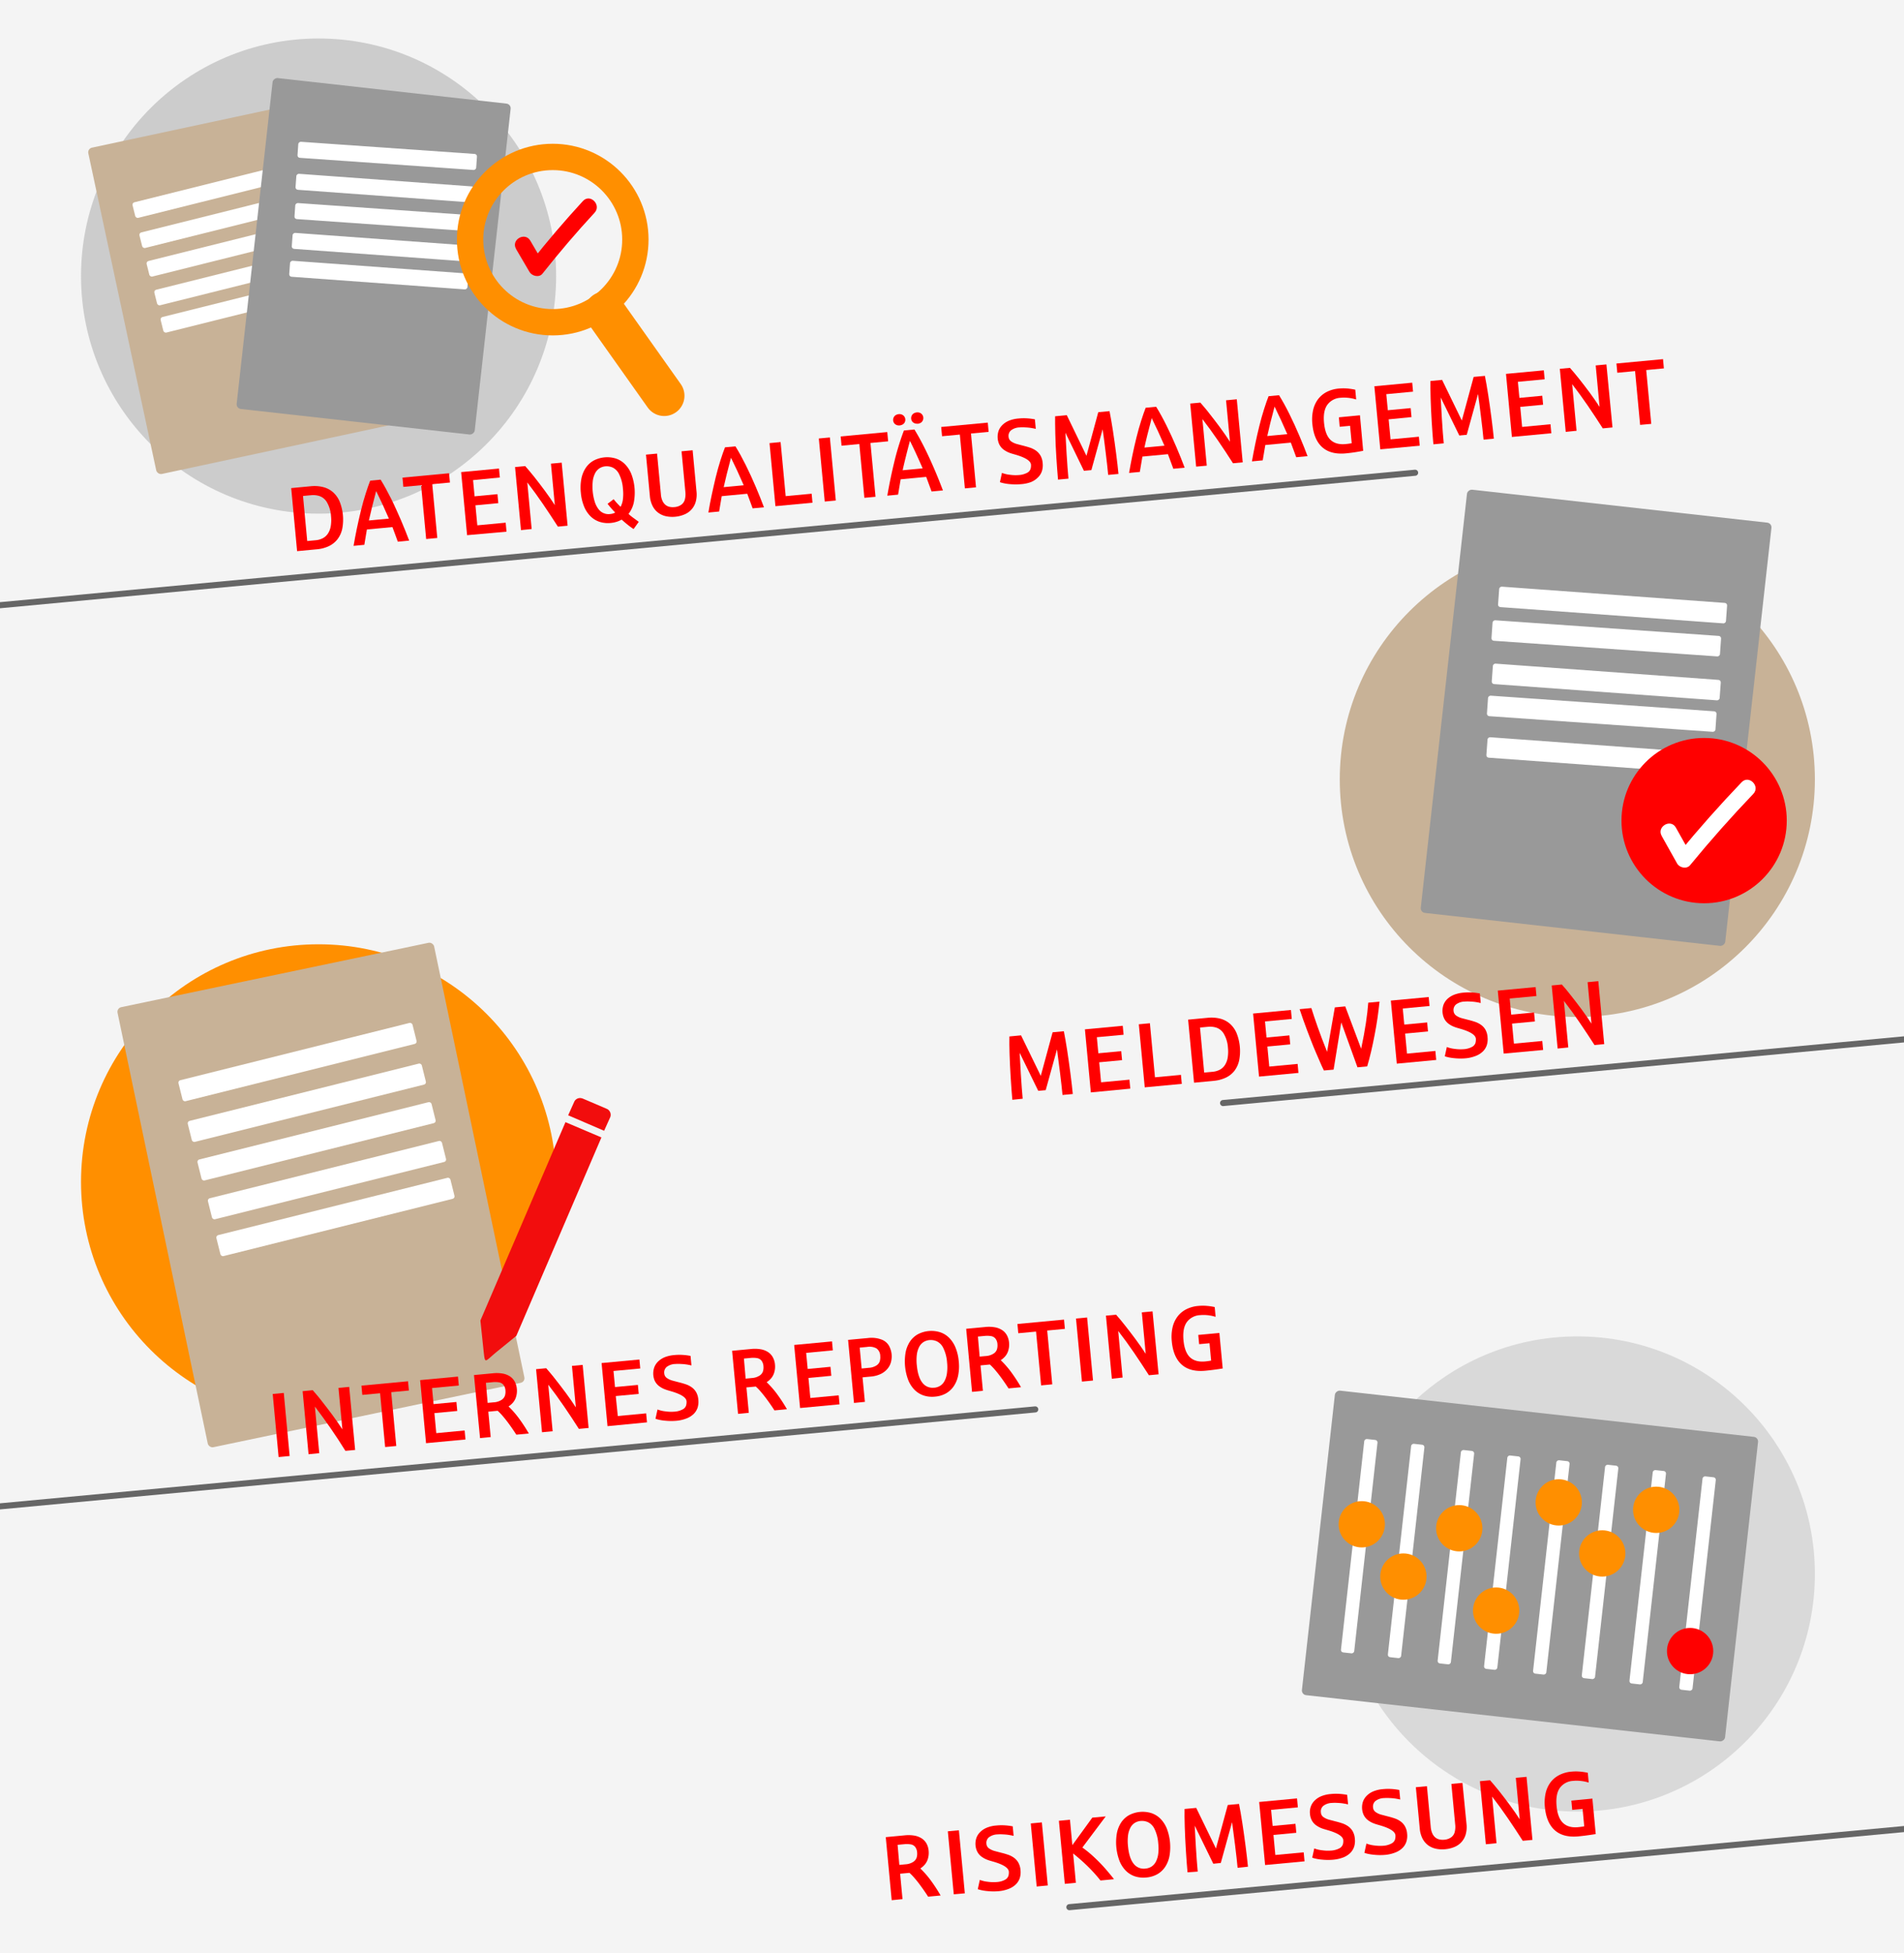 <svg id="Ebene_1" data-name="Ebene 1" xmlns="http://www.w3.org/2000/svg" viewBox="0 0 940 964.24"><defs><style>.cls-1{fill:#f4f4f4;}.cls-2{fill:#c8b297;}.cls-3{fill:#999;}.cls-4{fill:#ff8f00;}.cls-5{fill:#fff;}.cls-6{fill:#f20d0d;fill-rule:evenodd;}.cls-7{fill:#d9d9d9;}.cls-8{fill:red;}.cls-9{fill:#ccc;}.cls-10,.cls-11,.cls-12{fill:none;stroke-miterlimit:10;}.cls-10,.cls-11{stroke:#ff8f00;}.cls-10,.cls-12{stroke-linecap:round;}.cls-10{stroke-width:20px;}.cls-11{stroke-width:13px;}.cls-12{stroke:#666;stroke-width:3px;}</style></defs><rect class="cls-1" x="-2" y="-2.11" width="945" height="967"/><circle class="cls-2" cx="778.72" cy="384.73" r="117.28"/><rect class="cls-3" x="682.89" y="278.7" width="210.21" height="151.25" rx="2.32" transform="translate(348.43 1098.14) rotate(-83.63)"/><circle class="cls-4" cx="157.28" cy="583.41" r="117.28"/><rect class="cls-2" x="78.61" y="478.93" width="159.69" height="221.93" rx="2.32" transform="translate(-117.57 45.01) rotate(-11.83)"/><rect class="cls-5" x="87.34" y="518.93" width="119.1" height="10.68" rx="1.22" transform="translate(-122.72 51.25) rotate(-14.03)"/><rect class="cls-5" x="91.93" y="539.01" width="119.1" height="10.68" rx="1.22" transform="translate(-127.45 52.96) rotate(-14.03)"/><rect class="cls-5" x="96.73" y="558.05" width="119.1" height="10.68" rx="1.22" transform="translate(-131.92 54.69) rotate(-14.03)"/><rect class="cls-5" x="101.88" y="577.2" width="119.1" height="10.68" rx="1.22" transform="translate(-136.41 56.51) rotate(-14.03)"/><rect class="cls-5" x="106.05" y="595.39" width="119.1" height="10.68" rx="1.22" transform="translate(-140.69 58.07) rotate(-14.03)"/><path class="cls-6" d="M287.6,542.24h0l12,5.13a3.23,3.23,0,0,1,1.65,4.16l-3,6.66-17.75-7.65,3-6.67a3.14,3.14,0,0,1,4-1.63ZM254.94,659.4h0l-9,7.33c-7.12,5.68-6.36,7.43-7.34-1.31l-1.43-13.56,42-97.93,17.75,7.54-42,97.93Z"/><circle class="cls-7" cx="778.72" cy="776.97" r="117.28"/><rect class="cls-3" x="679.72" y="667.93" width="151.25" height="210.21" rx="2.32" transform="translate(-96.72 1437.95) rotate(-83.63)"/><rect class="cls-5" x="665.78" y="765.39" width="105.99" height="6.58" rx="1.22" transform="translate(-124.91 1397.73) rotate(-83.63)"/><rect class="cls-5" x="641.21" y="762.31" width="105.99" height="6.58" rx="1.22" transform="translate(-143.69 1370.58) rotate(-83.63)"/><rect class="cls-5" x="618.05" y="759.96" width="105.99" height="6.58" rx="1.22" transform="translate(-161.94 1345.47) rotate(-83.63)"/><rect class="cls-5" x="712.89" y="770.44" width="105.99" height="6.58" rx="1.22" transform="translate(-88.04 1449.04) rotate(-83.63)"/><rect class="cls-5" x="688.7" y="768.09" width="105.99" height="6.58" rx="1.22" transform="translate(-107.21 1422.91) rotate(-83.63)"/><rect class="cls-5" x="785.07" y="778.38" width="105.99" height="6.58" rx="1.22" transform="translate(-31.76 1527.84) rotate(-83.63)"/><rect class="cls-5" x="760.48" y="775.29" width="105.99" height="6.58" rx="1.22" transform="translate(-50.55 1500.65) rotate(-83.63)"/><rect class="cls-5" x="736.95" y="772.66" width="105.99" height="6.58" rx="1.22" transform="translate(-68.86 1474.93) rotate(-83.63)"/><circle class="cls-4" cx="672.3" cy="752.44" r="11.43"/><circle class="cls-4" cx="692.85" cy="778.25" r="11.43"/><circle class="cls-4" cx="720.43" cy="754.4" r="11.43"/><circle class="cls-4" cx="738.64" cy="795.05" r="11.43"/><circle class="cls-4" cx="769.54" cy="741.63" r="11.43"/><circle class="cls-4" cx="791.02" cy="766.83" r="11.43"/><circle class="cls-4" cx="817.67" cy="745.29" r="11.43"/><circle class="cls-8" cx="834.4" cy="815.03" r="11.43"/><circle class="cls-9" cx="157.28" cy="136.28" r="117.28"/><rect class="cls-2" x="59.06" y="59.13" width="118.54" height="164.73" rx="2.33" transform="translate(-27.02 27.93) rotate(-12.09)"/><rect class="cls-5" x="64.79" y="89.35" width="88.21" height="7.91" rx="1.22" transform="translate(-19.37 29.18) rotate(-14.03)"/><rect class="cls-5" x="68.2" y="104.22" width="88.21" height="7.91" rx="1.22" transform="translate(-22.87 30.45) rotate(-14.03)"/><rect class="cls-5" x="71.75" y="118.33" width="88.21" height="7.91" rx="1.22" transform="translate(-26.19 31.73) rotate(-14.03)"/><rect class="cls-5" x="75.56" y="132.51" width="88.21" height="7.91" rx="1.22" transform="translate(-29.51 33.08) rotate(-14.03)"/><rect class="cls-5" x="78.66" y="145.97" width="88.21" height="7.91" rx="1.22" transform="translate(-32.68 34.24) rotate(-14.03)"/><rect class="cls-3" x="102.29" y="67.38" width="164.36" height="118.27" rx="2.32" transform="translate(38.27 295.81) rotate(-83.63)"/><rect class="cls-5" x="187.23" y="32.75" width="7.93" height="88.43" rx="1.22" transform="translate(101.06 262.31) rotate(-86)"/><rect class="cls-5" x="186.14" y="48.76" width="7.91" height="88.21" rx="1.22" transform="translate(83.65 275.7) rotate(-85.83)"/><rect class="cls-5" x="185.72" y="62.98" width="7.93" height="88.43" rx="1.22" transform="translate(69.52 288.94) rotate(-86)"/><rect class="cls-5" x="184.29" y="77.93" width="7.91" height="88.21" rx="1.22" transform="translate(52.84 300.9) rotate(-85.83)"/><rect class="cls-5" x="183.03" y="91.69" width="7.91" height="88.21" rx="1.22" transform="translate(37.95 312.41) rotate(-85.83)"/><line class="cls-10" x1="298.55" y1="153.91" x2="327.92" y2="195.36"/><circle class="cls-11" cx="272.88" cy="118.27" r="40.8"/><path class="cls-8" d="M254.77,122.91l6.66,11.35c1.2,2,4.73,2.93,6.39.83q12.3-15.56,25.72-30.09c3.55-3.84-2.2-9.62-5.76-5.75q-13.41,14.56-25.72,30.11l6.4.82-6.65-11.38c-2.65-4.52-9.7-.42-7,4.11Z"/><g id="_..._ZU_BESSEREN_GESCHÄFTSENTSCHEIDUNGEN" data-name=" ... ZU BESSEREN GESCHÄFTSENTSCHEIDUNGEN"><path class="cls-8" d="M146.68,272.07l-2.92-31.13,9.6-.91a17.61,17.61,0,0,1,6.18.41,11.76,11.76,0,0,1,4.82,2.49,12.9,12.9,0,0,1,3.3,4.6,24,24,0,0,1,1.28,13.61,12.85,12.85,0,0,1-2.39,5.13,11.81,11.81,0,0,1-4.26,3.35,17.32,17.32,0,0,1-6,1.54Zm5-5,4.18-.39a9.38,9.38,0,0,0,3.51-1,6.9,6.9,0,0,0,2.52-2.28,9.47,9.47,0,0,0,1.39-3.62,18.2,18.2,0,0,0,.14-5,15.62,15.62,0,0,0-1.92-6.67,6.78,6.78,0,0,0-3.63-3.18,9.82,9.82,0,0,0-4.06-.5l-4.22.39Z"/><path class="cls-8" d="M174.56,269.45q.75-4.38,1.62-8.58c.58-2.79,1.25-5.74,2-8.83s1.56-5.88,2.35-8.37,1.53-4.63,2.23-6.4l5.16-.49c.83,1.34,1.68,2.79,2.55,4.38s1.73,3.22,2.59,4.94,1.69,3.48,2.51,5.29,1.62,3.61,2.39,5.39,1.48,3.53,2.17,5.24,1.31,3.32,1.88,4.84l-5.61.53-1.24-3.4c-.44-1.21-.91-2.47-1.42-3.81l-12.6,1.19c-.11.65-.54,3.18-1.27,7.57Zm7.56-12.52L192,256q-3.3-7.59-6.29-13.6-2.46,9.33-3.59,14.53Z"/><path class="cls-8" d="M210.4,266.08l-2.5-26.56-8.77.82-.43-4.57,23-2.16.43,4.58-8.73.82,2.49,26.55Z"/><path class="cls-8" d="M230.6,264.18l-2.93-31.13,18.68-1.76.42,4.42L233.55,237l.75,8,11.29-1.07.42,4.44-11.29,1.07.93,9.88,14-1.31.41,4.44Z"/><path class="cls-8" d="M257.21,261.68l-2.93-31.13,5-.48,2.07,2.4c.77.91,1.58,1.89,2.42,2.95s1.71,2.18,2.61,3.36,1.79,2.35,2.67,3.55,1.74,2.39,2.57,3.59,1.59,2.34,2.3,3.43L272,228.88l5.3-.5,2.92,31.13-4.79.45q-3.62-5.65-7.37-11.15t-7.74-10.67l2.16,23Z"/><path class="cls-8" d="M312.8,261.15a35,35,0,0,1-2.9-2.1c-1-.81-2-1.66-3-2.56a12.54,12.54,0,0,1-2.49,1.09,14,14,0,0,1-2.87.57,13.62,13.62,0,0,1-5.6-.58,11.59,11.59,0,0,1-4.47-2.78,14.48,14.48,0,0,1-3.14-4.84,23,23,0,0,1-1.57-6.75,23.61,23.61,0,0,1,.27-6.92,14.76,14.76,0,0,1,2.17-5.34,11.28,11.28,0,0,1,3.88-3.58,14.42,14.42,0,0,1,11-1,11.24,11.24,0,0,1,4.47,2.79,14.74,14.74,0,0,1,3.14,4.84,25.84,25.84,0,0,1,1.2,14.14,13.93,13.93,0,0,1-2.6,5.56,24.69,24.69,0,0,0,2.46,2c.85.6,1.72,1.27,2.61,1.9Zm-11.64-7.4a7.69,7.69,0,0,0,1.34-.24,4.51,4.51,0,0,0,1.22-.51c-.73-.74-1.4-1.46-2-2.15s-1.19-1.41-1.76-2.15l3-2.27a37,37,0,0,0,3.43,3.76,10.91,10.91,0,0,0,1.15-3.78,22.26,22.26,0,0,0,0-5.16,19.12,19.12,0,0,0-1.8-7,7,7,0,0,0-3.23-3.44,7.31,7.31,0,0,0-3.57-.62,6.52,6.52,0,0,0-3,1,6.46,6.46,0,0,0-2.15,2.43,11.69,11.69,0,0,0-1.14,3.83,25.75,25.75,0,0,0,1,10.32,11.6,11.6,0,0,0,1.82,3.55,6.16,6.16,0,0,0,5.69,2.43Z"/><path class="cls-8" d="M333.41,255.07a14.88,14.88,0,0,1-4.66-.26,9.94,9.94,0,0,1-3.84-1.75,9.37,9.37,0,0,1-2.74-3.32,13.37,13.37,0,0,1-1.34-5l-1.91-20.32,5.47-.51,1.9,20.19a9.15,9.15,0,0,0,.75,3.08,5.56,5.56,0,0,0,1.46,2,4.73,4.73,0,0,0,2,1,7.47,7.47,0,0,0,2.45.14,6.62,6.62,0,0,0,3.43-1.19,4.61,4.61,0,0,0,1.75-2.65,10.37,10.37,0,0,0,.25-3.51l-1.9-20.19,5.47-.51,1.91,20.32a13.3,13.3,0,0,1-.39,5.1A9.48,9.48,0,0,1,338,253.9,14.92,14.92,0,0,1,333.41,255.07Z"/><path class="cls-8" d="M349.73,253c.5-2.92,1-5.77,1.62-8.57s1.25-5.74,2-8.83,1.55-5.88,2.34-8.38,1.54-4.62,2.24-6.4l5.16-.48q1.25,2,2.55,4.37t2.58,4.94q1.29,2.58,2.52,5.29c.83,1.82,1.62,3.62,2.39,5.4s1.48,3.53,2.16,5.23,1.31,3.33,1.88,4.85l-5.6.52c-.39-1.06-.81-2.2-1.24-3.4s-.91-2.47-1.42-3.81l-12.6,1.19c-.12.66-.54,3.18-1.28,7.58Zm7.56-12.52,9.89-.93q-3.3-7.59-6.29-13.6-2.47,9.31-3.6,14.51Z"/><path class="cls-8" d="M382.83,249.87l-2.92-31.13,5.47-.52,2.51,26.69,12.82-1.2.41,4.44Z"/><path class="cls-8" d="M407.17,247.58l-2.92-31.13,5.46-.51,2.93,31.13Z"/><path class="cls-8" d="M426.74,245.74l-2.49-26.56-8.78.83-.43-4.57,23-2.16.43,4.57-8.73.82,2.5,26.56Z"/><path class="cls-8" d="M438.06,244.68q.76-4.38,1.63-8.58c.57-2.79,1.25-5.74,2-8.83s1.56-5.88,2.35-8.37,1.53-4.63,2.23-6.4l5.17-.49c.83,1.34,1.68,2.79,2.55,4.38s1.73,3.23,2.58,4.94,1.69,3.48,2.52,5.29,1.62,3.61,2.38,5.39,1.49,3.53,2.17,5.24,1.31,3.32,1.88,4.84l-5.6.53-1.25-3.4c-.43-1.2-.91-2.47-1.41-3.81l-12.6,1.19c-.12.65-.54,3.18-1.28,7.57ZM444.21,210a3.19,3.19,0,0,1-1.23-.09,2.89,2.89,0,0,1-1-.48,2.38,2.38,0,0,1-.7-.81,2.84,2.84,0,0,1-.33-1.07,2.79,2.79,0,0,1,.32-1.6,2.57,2.57,0,0,1,1.05-1.09,3.63,3.63,0,0,1,1.32-.41,3.09,3.09,0,0,1,2.28.59,2.79,2.79,0,0,1,.67,3.56,2.52,2.52,0,0,1-1.07,1A4,4,0,0,1,444.21,210Zm1.42,22.14,9.88-.93q-3.28-7.59-6.28-13.6-2.49,9.39-3.6,14.55Zm7.46-23a3.35,3.35,0,0,1-1.22-.1,2.89,2.89,0,0,1-1-.48,2.34,2.34,0,0,1-.7-.8,2.66,2.66,0,0,1-.32-1.07,2.78,2.78,0,0,1,.31-1.6,2.45,2.45,0,0,1,1.07-1.09,3.47,3.47,0,0,1,1.3-.41,3,3,0,0,1,2.28.59,2.78,2.78,0,0,1,.67,3.55,2.46,2.46,0,0,1-1.08,1.06,4,4,0,0,1-1.31.4Z"/><path class="cls-8" d="M476.36,241.08l-2.49-26.56-8.78.82-.43-4.57,23-2.16.43,4.57-8.72.82,2.49,26.56Z"/><path class="cls-8" d="M504.05,239a28.12,28.12,0,0,1-5.19,0,22.6,22.6,0,0,1-3.66-.54,13.59,13.59,0,0,1-1.54-.45l1-4.57a15.28,15.28,0,0,0,3.94.93,19.6,19.6,0,0,0,4.33.14,10.13,10.13,0,0,0,4.14-1.11,3.33,3.33,0,0,0,1.73-2,6,6,0,0,0,.19-2.07c-.17-1.84-2.71-3.46-7.63-4.89l-1.75-.51a15.89,15.89,0,0,1-1.86-.67,12.78,12.78,0,0,1-1.81-1,7.43,7.43,0,0,1-1.59-1.37,7.75,7.75,0,0,1-1.18-1.9,9.19,9.19,0,0,1-.17-6.31,7.92,7.92,0,0,1,2-3,10,10,0,0,1,3.32-2.09,15.93,15.93,0,0,1,4.51-1,25.89,25.89,0,0,1,4.49-.06,31.1,31.1,0,0,1,3.6.47l.44,4.7c-.89-.2-1.67-.35-2.36-.46a24.42,24.42,0,0,0-2.7-.26,20.47,20.47,0,0,0-2.93,0,7.33,7.33,0,0,0-4.27,1.48,3.57,3.57,0,0,0-1.16,3.18,3,3,0,0,0,1.33,2.29,9.23,9.23,0,0,0,2.92,1.3c1.14.31,2.2.58,3.16.83s2.16.58,3.21.93a11.61,11.61,0,0,1,2.9,1.46,8,8,0,0,1,2.2,2.4,8.8,8.8,0,0,1,1.1,3.77,9.67,9.67,0,0,1-.39,4,7.68,7.68,0,0,1-2,3.11A10.14,10.14,0,0,1,508.9,238,17.82,17.82,0,0,1,504.05,239Z"/><path class="cls-8" d="M522.34,236.75c-.25-2.75-.51-6.29-.8-10.62s-.47-8.31-.54-11.94-.13-6.54-.09-8.7l5.76-.54L536.38,225l5.83-21.52,5.56-.52q.38,1.9.81,4.35c.28,1.63.57,3.36.85,5.19s.56,3.73.83,5.67.53,3.86.77,5.73.46,3.66.66,5.38.36,3.28.49,4.67l-5.07.48c-.29-3.1-.71-6.79-1.24-11.1s-1-8.11-1.5-11.42l-5.56,20.14-3.68.35L526,213.6c.09,2.21.28,5.72.58,10.51s.6,8.85.91,12.16Z"/><path class="cls-8" d="M557.42,233.46q.76-4.38,1.62-8.57t2-8.84c.75-3.09,1.56-5.88,2.35-8.37s1.53-4.63,2.23-6.4l5.17-.49c.83,1.34,1.68,2.79,2.55,4.38s1.73,3.23,2.58,4.94,1.69,3.48,2.52,5.29,1.62,3.61,2.38,5.39,1.49,3.53,2.17,5.24,1.31,3.32,1.88,4.84l-5.6.53c-.4-1.07-.81-2.2-1.25-3.4s-.91-2.47-1.42-3.81L564,225.38c-.11.65-.54,3.18-1.27,7.58ZM565,220.94l9.89-.93q-3.3-7.59-6.29-13.6Q566.09,215.74,565,220.94Z"/><path class="cls-8" d="M590.53,230.34l-2.93-31.13,5-.47c.61.7,1.29,1.49,2.06,2.4s1.58,1.89,2.42,3,1.71,2.18,2.61,3.35,1.79,2.36,2.68,3.56,1.74,2.39,2.56,3.59,1.59,2.34,2.3,3.43L605.3,197.6l5.3-.5,2.93,31.13-4.8.45q-3.62-5.67-7.37-11.15t-7.74-10.67l2.16,23Z"/><path class="cls-8" d="M618.08,227.75q.76-4.37,1.63-8.57c.57-2.79,1.25-5.74,2-8.83s1.56-5.88,2.35-8.37,1.53-4.63,2.23-6.4l5.17-.49q1.24,2,2.55,4.37t2.58,4.95c.85,1.71,1.69,3.48,2.52,5.29s1.62,3.61,2.38,5.39,1.49,3.53,2.17,5.24,1.31,3.32,1.88,4.84l-5.6.53-1.25-3.4c-.43-1.21-.91-2.48-1.41-3.81l-12.6,1.18c-.12.66-.54,3.19-1.28,7.58Zm7.57-12.51,9.88-.93q-3.28-7.59-6.28-13.6Q626.76,210,625.65,215.24Z"/><path class="cls-8" d="M664.5,223.79q-7.5.71-11.68-3t-4.91-11.53a21.08,21.08,0,0,1,.35-6.72,14.22,14.22,0,0,1,2.36-5.35,12.75,12.75,0,0,1,4.29-3.67,16.07,16.07,0,0,1,6.14-1.72,22.79,22.79,0,0,1,4.37,0,32.54,32.54,0,0,1,3.67.57l.45,4.81-1.33-.35a17.28,17.28,0,0,0-1.77-.34c-.65-.1-1.35-.16-2.11-.2a15.64,15.64,0,0,0-2.37.06,8.63,8.63,0,0,0-6.67,3.49c-1.44,2-2,5-1.61,8.94s1.44,6.7,3.22,8.37,4.25,2.36,7.43,2.06a30.06,30.06,0,0,0,3-.42l-.81-8.6-5.12.48L661,206l10.4-1,1.6,17.53C670,223.12,667.13,223.54,664.5,223.79Z"/><path class="cls-8" d="M681.45,221.8l-2.93-31.13,18.69-1.76.41,4.42-13.21,1.24.75,7.94,11.28-1.06.42,4.44L685.57,207l.93,9.88,14-1.31.42,4.44Z"/><path class="cls-8" d="M707.67,219.33q-.39-4.12-.8-10.62t-.57-11.94q-.16-5.46-.09-8.7l5.75-.54,9.74,20.05,5.84-21.52,5.55-.52c.26,1.27.52,2.72.81,4.35s.57,3.36.85,5.19.56,3.73.83,5.67.53,3.86.77,5.73.47,3.66.66,5.38.37,3.28.5,4.67l-5.08.48c-.29-3.1-.7-6.79-1.24-11.1s-1-8.11-1.49-11.42l-5.57,20.14-3.67.35-9.19-18.8c.09,2.21.29,5.72.58,10.51s.61,8.85.92,12.16Z"/><path class="cls-8" d="M746.42,215.69l-2.92-31.13,18.68-1.75.41,4.42-13.21,1.24.75,7.94,11.28-1.06.42,4.44-11.29,1.06.93,9.89,14-1.32.42,4.44Z"/><path class="cls-8" d="M773,213.19l-2.92-31.13,5-.47q.92,1,2.07,2.4c.76.9,1.57,1.89,2.41,2.95s1.72,2.17,2.61,3.35,1.79,2.36,2.68,3.55,1.74,2.4,2.56,3.59,1.6,2.34,2.3,3.44l-1.92-20.48,5.29-.5,3,31.11-4.79.46q-3.63-5.67-7.37-11.15t-7.75-10.67l2.17,23Z"/><path class="cls-8" d="M809.72,209.74l-2.49-26.56-8.77.83-.43-4.57,23-2.16.42,4.57-8.72.82,2.49,26.56Z"/></g><path class="cls-8" d="M499.8,542.89c-.26-2.75-.53-6.3-.8-10.63s-.47-8.31-.58-11.94-.13-6.53-.08-8.69l5.75-.55,9.74,20,5.84-21.51,5.55-.52q.38,1.9.81,4.35c.28,1.62.57,3.36.85,5.19s.56,3.73.83,5.67.53,3.86.77,5.72.46,3.67.66,5.39.37,3.28.5,4.67l-5.08.47q-.43-4.63-1.24-11.09T521.83,518l-5.57,20.14-3.68.34-9.18-18.8c.09,2.22.28,5.72.58,10.52s.6,8.85.91,12.16Z"/><path class="cls-8" d="M538.55,539.25l-2.93-31.13,18.68-1.76.42,4.42L541.51,512l.74,7.94,11.29-1.06.42,4.44-11.29,1.06.93,9.88,14-1.31.42,4.44Z"/><path class="cls-8" d="M565.16,536.75l-2.93-31.13,5.47-.52,2.51,26.69,12.82-1.2.42,4.44Z"/><path class="cls-8" d="M589.5,534.46l-2.93-31.13,9.6-.9a17.67,17.67,0,0,1,6.19.4,11.91,11.91,0,0,1,4.81,2.49,13,13,0,0,1,3.3,4.6,24,24,0,0,1,1.28,13.61,13.08,13.08,0,0,1-2.38,5.14A11.77,11.77,0,0,1,605.1,532a17.54,17.54,0,0,1-6,1.54Zm5-5,4.18-.39a9.33,9.33,0,0,0,3.5-1,6.82,6.82,0,0,0,2.52-2.28,9.65,9.65,0,0,0,1.39-3.61,18.6,18.6,0,0,0,.14-5,15.48,15.48,0,0,0-1.92-6.67,6.94,6.94,0,0,0-3.63-3.18,10.26,10.26,0,0,0-4-.5l-4.23.4Z"/><path class="cls-8" d="M621.58,531.45l-2.93-31.13,18.68-1.76.42,4.42-13.22,1.24.75,7.94,11.29-1.06.42,4.44L625.7,516.6l.93,9.89,14-1.31.41,4.44Z"/><path class="cls-8" d="M653.61,528.43c-.67-1.33-1.33-2.79-2-4.37s-1.37-3.21-2.12-4.9-1.42-3.44-2.13-5.23-1.41-3.58-2.07-5.37-1.32-3.56-1.94-5.31-1.2-3.45-1.73-5.09l5.79-.55q1.22,3.92,3.09,9.26t4.68,12.33L659,497.28l5.14-.49L672,517.71q1.53-7.22,2.35-12.76c.55-3.69.93-7,1.16-10l5.56-.52c-.26,2.56-.61,5.24-1,8.07s-.91,5.63-1.44,8.44-1.11,5.54-1.73,8.19-1.27,5.07-1.93,7.28l-4.79.45-8-22.16L658.4,528Z"/><path class="cls-8" d="M689.59,525.05l-2.93-31.13,18.68-1.75.42,4.42-13.22,1.24.75,7.94,11.29-1.06.42,4.44-11.29,1.06.93,9.89,14-1.32.41,4.44Z"/><path class="cls-8" d="M723.69,522.4a28.23,28.23,0,0,1-5.2,0,25,25,0,0,1-3.66-.54,13.59,13.59,0,0,1-1.54-.45l1-4.57a15.71,15.71,0,0,0,3.94.93,19.6,19.6,0,0,0,4.33.15,10,10,0,0,0,4.14-1.12,3.41,3.41,0,0,0,1.74-2,6.34,6.34,0,0,0,.19-2.08q-.27-2.75-7.64-4.88l-1.74-.51a18,18,0,0,1-1.86-.68,11.5,11.5,0,0,1-1.82-1,7.72,7.72,0,0,1-1.58-1.38,7,7,0,0,1-1.18-1.89,9.1,9.1,0,0,1-.18-6.32,7.92,7.92,0,0,1,2-3A10.62,10.62,0,0,1,718,491a16.28,16.28,0,0,1,4.51-1,26,26,0,0,1,4.5-.06,31.21,31.21,0,0,1,3.59.47l.44,4.7c-.88-.19-1.67-.35-2.36-.46a24.41,24.41,0,0,0-2.7-.25,20.33,20.33,0,0,0-2.92,0,7.36,7.36,0,0,0-4.28,1.48,3.62,3.62,0,0,0-1.16,3.18,3.08,3.08,0,0,0,1.33,2.29,9,9,0,0,0,2.92,1.31c1.15.3,2.2.58,3.17.82s2.15.58,3.21.94a10.91,10.91,0,0,1,2.89,1.46,7.51,7.51,0,0,1,2.2,2.39A8.72,8.72,0,0,1,734.4,512a9.67,9.67,0,0,1-.4,4,7.68,7.68,0,0,1-2,3.11,10.47,10.47,0,0,1-3.45,2.14A18,18,0,0,1,723.69,522.4Z"/><path class="cls-8" d="M742.37,520.09,739.45,489l18.68-1.75.41,4.42-13.21,1.24.75,7.94,11.28-1.06.42,4.44-11.29,1.06.93,9.88,14-1.31.42,4.44Z"/><path class="cls-8" d="M769,517.59l-2.92-31.13,5-.47c.61.69,1.3,1.49,2.07,2.39s1.57,1.9,2.41,3,1.72,2.17,2.61,3.35,1.79,2.36,2.68,3.55,1.74,2.4,2.56,3.59,1.6,2.34,2.3,3.44l-1.92-20.48,5.29-.5L792,515.42l-4.79.45q-3.63-5.65-7.37-11.14t-7.75-10.67l2.17,23Z"/><g id="_..._ZU_BESSEREN_GESCHÄFTSENTSCHEIDUNGEN-3" data-name=" ... ZU BESSEREN GESCHÄFTSENTSCHEIDUNGEN-3"><path class="cls-8" d="M137.55,719.25l-2.92-31.13,5.47-.52,2.9,31.13Z"/><path class="cls-8" d="M152.33,717.86l-2.93-31.13,5-.48,2.06,2.4c.77.91,1.58,1.89,2.42,3s1.71,2.18,2.61,3.36,1.79,2.35,2.68,3.55,1.74,2.39,2.56,3.59,1.59,2.34,2.3,3.43l-1.93-20.47,5.3-.5,2.93,31.13-4.8.45Q167,710.49,163.2,705t-7.74-10.67l2.16,23Z"/><path class="cls-8" d="M190.14,714.3l-2.49-26.55-8.78.82-.43-4.57,23-2.16.43,4.57-8.73.82,2.5,26.56Z"/><path class="cls-8" d="M210.34,712.4l-2.92-31.13,18.68-1.75.41,4.42-13.21,1.24.75,7.94,11.28-1.06.42,4.44-11.29,1.06.93,9.89,14-1.32.42,4.45Z"/><path class="cls-8" d="M237,709.9l-3-31.13,9.4-.88a17.11,17.11,0,0,1,4.74.14,9.65,9.65,0,0,1,3.58,1.37,7.16,7.16,0,0,1,2.37,2.55,9.32,9.32,0,0,1,1.08,3.68,10,10,0,0,1-.32,3.65,7.76,7.76,0,0,1-1.52,3,10.32,10.32,0,0,1-2.27,2,45.41,45.41,0,0,1,5.17,5.91,77.54,77.54,0,0,1,4.84,7.43l-6.16.58c-.59-.91-1.25-1.91-2-3s-1.51-2.15-2.32-3.22-1.63-2.1-2.47-3.07a27.19,27.19,0,0,0-2.42-2.5l-4.62.44,1.18,12.53Zm3.75-17.39,3-.28a8,8,0,0,0,3.86-1.2,4,4,0,0,0,1.71-2.2,6.65,6.65,0,0,0,.22-2.35,5,5,0,0,0-1-2.89,3.71,3.71,0,0,0-2.28-1.23,12,12,0,0,0-3-.07l-3.37.31Z"/><path class="cls-8" d="M267.59,707l-2.93-31.13,5-.47c.6.69,1.29,1.49,2.06,2.4s1.58,1.89,2.42,3,1.71,2.18,2.61,3.35,1.79,2.36,2.68,3.56,1.74,2.39,2.56,3.58,1.59,2.35,2.3,3.44l-1.92-20.48,5.29-.49,2.93,31.13-4.8.45q-3.62-5.67-7.37-11.15t-7.74-10.67l2.16,23Z"/><path class="cls-8" d="M299.93,704,297,672.85l18.68-1.75.41,4.42-13.21,1.24.75,7.94,11.29-1.06.41,4.44L304,689.14l1,9.86,14-1.32.42,4.44Z"/><path class="cls-8" d="M334,701.33a28.12,28.12,0,0,1-5.19,0,22.6,22.6,0,0,1-3.66-.54,13.59,13.59,0,0,1-1.54-.45l1-4.57a15.28,15.28,0,0,0,3.94.93,19.6,19.6,0,0,0,4.33.15,10,10,0,0,0,4.14-1.12,3.33,3.33,0,0,0,1.73-2,6.08,6.08,0,0,0,.19-2.08q-.26-2.74-7.63-4.88l-1.75-.51a18,18,0,0,1-1.86-.68,11.4,11.4,0,0,1-1.81-1,7.48,7.48,0,0,1-1.59-1.38,7.41,7.41,0,0,1-1.18-1.89A9.25,9.25,0,0,1,323,675a7.92,7.92,0,0,1,2-3,10.37,10.37,0,0,1,3.32-2.09,16.57,16.57,0,0,1,4.5-1,26,26,0,0,1,4.5-.06,31.1,31.1,0,0,1,3.6.47l.44,4.7c-.89-.19-1.67-.35-2.36-.46a24.59,24.59,0,0,0-2.71-.25,20.33,20.33,0,0,0-2.92,0,7.33,7.33,0,0,0-4.27,1.48,3.59,3.59,0,0,0-1.16,3.18,3,3,0,0,0,1.33,2.29,8.81,8.81,0,0,0,2.92,1.3c1.14.31,2.2.59,3.16.83s2.16.58,3.21.94a11,11,0,0,1,2.9,1.46,7.85,7.85,0,0,1,2.2,2.39,8.8,8.8,0,0,1,1.1,3.77,9.67,9.67,0,0,1-.39,4,7.79,7.79,0,0,1-2,3.11,10.28,10.28,0,0,1-3.45,2.13A17.7,17.7,0,0,1,334,701.33Z"/><path class="cls-8" d="M364.37,697.93l-2.93-31.13,9.41-.89a17.42,17.42,0,0,1,4.73.14,9.65,9.65,0,0,1,3.58,1.37,7.16,7.16,0,0,1,2.37,2.55,9,9,0,0,1,1.08,3.69,9.94,9.94,0,0,1-.32,3.64,7.76,7.76,0,0,1-1.52,3,10.55,10.55,0,0,1-2.27,2,45.32,45.32,0,0,1,5.17,5.9,81.09,81.09,0,0,1,4.85,7.44l-6.17.58c-.59-.92-1.25-1.92-2-3s-1.52-2.15-2.33-3.22-1.63-2.09-2.47-3.07a27.08,27.08,0,0,0-2.42-2.49l-4.62.43,1.18,12.53Zm3.75-17.39,3-.29a7.89,7.89,0,0,0,3.86-1.2,4,4,0,0,0,1.72-2.2,6.89,6.89,0,0,0,.22-2.35,5.09,5.09,0,0,0-1-2.88,3.57,3.57,0,0,0-2.28-1.23,12,12,0,0,0-3-.08l-3.37.32Z"/><path class="cls-8" d="M395,695.05l-2.92-31.13,18.68-1.76.41,4.42L398,667.82l.75,7.94L410,674.7l.42,4.44-11.29,1.06.93,9.89,14-1.31.42,4.44Z"/><path class="cls-8" d="M421.61,692.54l-2.92-31.13,9.86-.92a14.14,14.14,0,0,1,6.48.69,7.13,7.13,0,0,1,3.82,3.07,10.86,10.86,0,0,1,1.34,4.3,11,11,0,0,1-.26,3.57,8.42,8.42,0,0,1-1.63,3.36,9.88,9.88,0,0,1-3.27,2.65,13.86,13.86,0,0,1-5.2,1.39l-4,.38L427,692Zm3.79-17,3.54-.34a7.84,7.84,0,0,0,3.73-1.15,3.85,3.85,0,0,0,1.7-2.2,7.19,7.19,0,0,0,.2-2.49,4.7,4.7,0,0,0-1.8-3.71,7.06,7.06,0,0,0-4.66-.76l-3.68.34Z"/><path class="cls-8" d="M461.61,689.42a13.38,13.38,0,0,1-5.62-.57,11.55,11.55,0,0,1-4.48-2.78,14.69,14.69,0,0,1-3.12-4.84,26.1,26.1,0,0,1-1.29-13.67,15,15,0,0,1,2.16-5.35,11.31,11.31,0,0,1,3.87-3.57,14.42,14.42,0,0,1,11-1,11.29,11.29,0,0,1,4.49,2.78,14.68,14.68,0,0,1,3.14,4.85,23,23,0,0,1,1.57,6.75,22.63,22.63,0,0,1-.29,6.92,14.43,14.43,0,0,1-2.18,5.34,11.54,11.54,0,0,1-3.88,3.57A13.34,13.34,0,0,1,461.61,689.42Zm-.46-4.39a6.45,6.45,0,0,0,3.07-1,6.25,6.25,0,0,0,2.15-2.44,11.18,11.18,0,0,0,1.15-3.83,22,22,0,0,0,.05-5.19,19.12,19.12,0,0,0-1.8-7,7,7,0,0,0-3.23-3.44,7.2,7.2,0,0,0-3.57-.63,6.72,6.72,0,0,0-3.07,1,6.35,6.35,0,0,0-2.14,2.43,11.44,11.44,0,0,0-1.13,3.83,22.87,22.87,0,0,0,0,5.23c.37,3.91,1.31,6.79,2.8,8.64a6.23,6.23,0,0,0,5.72,2.37Z"/><path class="cls-8" d="M479.9,687.07,477,655.94l9.4-.89a17.11,17.11,0,0,1,4.74.14,9.65,9.65,0,0,1,3.58,1.37,7.16,7.16,0,0,1,2.37,2.55,9.32,9.32,0,0,1,1.08,3.68,10,10,0,0,1-.32,3.65,7.76,7.76,0,0,1-1.52,3,10.55,10.55,0,0,1-2.27,2,45.32,45.32,0,0,1,5.17,5.9,80.12,80.12,0,0,1,4.84,7.43l-6.16.59c-.59-.92-1.25-1.92-2-3s-1.51-2.15-2.32-3.22-1.63-2.09-2.47-3.07a28.57,28.57,0,0,0-2.42-2.5l-4.62.44,1.18,12.53Zm3.75-17.4,3-.28a7.89,7.89,0,0,0,3.86-1.2,3.91,3.91,0,0,0,1.71-2.2,6.65,6.65,0,0,0,.22-2.35,4.92,4.92,0,0,0-1-2.88,3.57,3.57,0,0,0-2.28-1.23,12,12,0,0,0-3-.08l-3.37.32Z"/><path class="cls-8" d="M514,683.87l-2.5-26.56-8.77.82-.43-4.57,23-2.16.43,4.57-8.73.82,2.5,26.56Z"/><path class="cls-8" d="M534.15,682l-2.93-31.13,5.47-.52,2.93,31.13Z"/><path class="cls-8" d="M548.92,680.58,546,649.45l5-.48,2.07,2.4c.77.91,1.57,1.89,2.42,3s1.71,2.18,2.61,3.36,1.79,2.35,2.67,3.55,1.74,2.39,2.57,3.59,1.59,2.34,2.3,3.43l-1.93-20.47,5.29-.5,3,31.08-4.79.45q-3.63-5.65-7.37-11.15T552.05,657l2.17,23Z"/><path class="cls-8" d="M595.11,676.63q-7.5.71-11.69-3t-4.91-11.53a21.37,21.37,0,0,1,.35-6.72,14.19,14.19,0,0,1,2.37-5.34,12.44,12.44,0,0,1,4.29-3.67,16.09,16.09,0,0,1,6.14-1.73,24.42,24.42,0,0,1,4.36,0,28.44,28.44,0,0,1,3.68.57l.45,4.81-1.34-.35c-.52-.13-1.11-.24-1.76-.34s-1.41-.17-2.12-.2a18.55,18.55,0,0,0-2.36.06,8.64,8.64,0,0,0-6.67,3.5q-2.16,3.06-1.61,8.93c.37,3.91,1.44,6.71,3.21,8.38s4.26,2.35,7.44,2.06a30.06,30.06,0,0,0,3-.42l-.81-8.59-5.12.48-.43-4.57L602,658l1.65,17.52C600.59,676,597.73,676.39,595.11,676.63Z"/></g><g id="_..._ZU_BESSEREN_GESCHÄFTSENTSCHEIDUNGEN-4" data-name=" ... ZU BESSEREN GESCHÄFTSENTSCHEIDUNGEN-4"><path class="cls-8" d="M440.23,938l-2.93-31.13,9.41-.89a17.51,17.51,0,0,1,4.74.14,9.83,9.83,0,0,1,3.58,1.37A7.39,7.39,0,0,1,457.4,910a9.19,9.19,0,0,1,1.07,3.69,10,10,0,0,1-.32,3.65,7.76,7.76,0,0,1-1.52,3,11,11,0,0,1-2.26,2,45.25,45.25,0,0,1,5.16,5.9,81.09,81.09,0,0,1,4.85,7.44l-6.17.58c-.58-.92-1.25-1.92-2-3s-1.52-2.15-2.32-3.22-1.63-2.09-2.48-3.07A25.55,25.55,0,0,0,449,924.5l-4.61.43,1.18,12.53ZM444,920.58l3-.29a8,8,0,0,0,3.86-1.2,4.07,4.07,0,0,0,1.71-2.2,6.65,6.65,0,0,0,.22-2.35,5.09,5.09,0,0,0-1-2.88,3.57,3.57,0,0,0-2.28-1.23,11.59,11.59,0,0,0-3-.08l-3.37.32Z"/><path class="cls-8" d="M470.87,935.09,467.94,904l5.47-.52,2.92,31.13Z"/><path class="cls-8" d="M493.13,933.54a28.12,28.12,0,0,1-5.19,0,23.76,23.76,0,0,1-3.66-.54,13.75,13.75,0,0,1-1.55-.45l1-4.57a15.28,15.28,0,0,0,3.94.93,20.14,20.14,0,0,0,4.32.14,10,10,0,0,0,4.15-1.11,3.45,3.45,0,0,0,1.73-2,6,6,0,0,0,.19-2.07q-.26-2.76-7.63-4.89l-1.75-.51a18,18,0,0,1-1.86-.67,12.25,12.25,0,0,1-1.81-1,7.12,7.12,0,0,1-2.77-3.27,9.08,9.08,0,0,1-.18-6.31,7.8,7.8,0,0,1,2-3,10,10,0,0,1,3.32-2.09,15.45,15.45,0,0,1,4.5-1,26,26,0,0,1,4.5-.06,31.1,31.1,0,0,1,3.6.47l.44,4.7c-.89-.2-1.68-.35-2.36-.46a22.39,22.39,0,0,0-2.71-.26,20.33,20.33,0,0,0-2.92,0,7.33,7.33,0,0,0-4.27,1.48,3.57,3.57,0,0,0-1.16,3.18,3,3,0,0,0,1.33,2.29,9.18,9.18,0,0,0,2.91,1.3l3.17.83c1.08.26,2.16.58,3.21.93a11.61,11.61,0,0,1,2.9,1.46,8,8,0,0,1,2.2,2.4,8.94,8.94,0,0,1,1.1,3.77,9.67,9.67,0,0,1-.39,4,7.79,7.79,0,0,1-2,3.11A10.35,10.35,0,0,1,498,932.4,17.72,17.72,0,0,1,493.13,933.54Z"/><path class="cls-8" d="M511.81,931.24l-2.92-31.13,5.47-.52,2.93,31.13Z"/><path class="cls-8" d="M525.69,929.93l-2.92-31.13,5.47-.51,1.17,12.53,9.85-13.57,6.63-.62L534.36,912a55.09,55.09,0,0,1,5.92,4.87,80.13,80.13,0,0,1,5.59,5.77c1.7,2,3.07,3.61,4.11,5l-6.68.63c-.85-1.09-1.79-2.2-2.82-3.35s-2.11-2.28-3.26-3.42-2.36-2.26-3.61-3.37-2.52-2.18-3.81-3.2l1.36,14.48Z"/><path class="cls-8" d="M565.9,926.79a13.66,13.66,0,0,1-5.61-.57,11.55,11.55,0,0,1-4.48-2.78,14.69,14.69,0,0,1-3.12-4.84,26.1,26.1,0,0,1-1.29-13.67,14.61,14.61,0,0,1,2.16-5.35,11.31,11.31,0,0,1,3.87-3.57,14.51,14.51,0,0,1,11-1,11.49,11.49,0,0,1,4.49,2.79,14.94,14.94,0,0,1,3.14,4.85,25.7,25.7,0,0,1,1.28,13.67,14.6,14.6,0,0,1-2.18,5.34,11.51,11.51,0,0,1-3.88,3.56A13.38,13.38,0,0,1,565.9,926.79Zm-.45-4.39a6.72,6.72,0,0,0,3.07-1,6.56,6.56,0,0,0,2.15-2.44,11.7,11.7,0,0,0,1.15-3.83,22.52,22.52,0,0,0,0-5.19,19.3,19.3,0,0,0-1.79-7,7,7,0,0,0-3.23-3.43,7.2,7.2,0,0,0-3.57-.63,6.56,6.56,0,0,0-3.07,1,6.35,6.35,0,0,0-2.14,2.43,11.38,11.38,0,0,0-1.13,3.82,23,23,0,0,0,0,5.24q.55,5.86,2.8,8.64a6.23,6.23,0,0,0,5.76,2.39Z"/><path class="cls-8" d="M586.28,924.24q-.39-4.14-.8-10.63t-.57-11.94q-.17-5.45-.09-8.7l5.75-.54,9.74,20.05L606.15,891l5.55-.52q.38,1.9.81,4.35c.28,1.63.57,3.36.85,5.2s.56,3.72.83,5.67.53,3.85.77,5.72.46,3.66.66,5.39.37,3.28.5,4.66L611,922q-.43-4.63-1.24-11.1t-1.49-11.42l-5.57,20.14L599,920l-9.18-18.8c.09,2.21.29,5.72.58,10.51s.6,8.86.91,12.17Z"/><path class="cls-8" d="M624.58,920.64l-2.93-31.13,18.69-1.76.41,4.42-13.21,1.24.75,7.94,11.28-1.06.42,4.44-11.29,1.06.93,9.89,14-1.31.42,4.44Z"/><path class="cls-8" d="M658.23,918a28.12,28.12,0,0,1-5.19,0,23.76,23.76,0,0,1-3.66-.54,13.59,13.59,0,0,1-1.54-.45l1-4.57a15.28,15.28,0,0,0,3.94.93,20.23,20.23,0,0,0,4.33.14,10.13,10.13,0,0,0,4.14-1.11,3.45,3.45,0,0,0,1.73-2,6,6,0,0,0,.19-2.07c-.17-1.84-2.71-3.46-7.63-4.89l-1.75-.51a15.27,15.27,0,0,1-1.86-.67,12.25,12.25,0,0,1-1.81-1,7.12,7.12,0,0,1-2.77-3.27,8,8,0,0,1-.61-2.55,8.15,8.15,0,0,1,.44-3.76,7.8,7.8,0,0,1,2-3,10,10,0,0,1,3.32-2.09,15.78,15.78,0,0,1,4.5-1,26,26,0,0,1,4.5-.06,31.1,31.1,0,0,1,3.6.47l.44,4.7c-.89-.2-1.67-.35-2.36-.46a22.39,22.39,0,0,0-2.71-.26,20.33,20.33,0,0,0-2.92,0,7.33,7.33,0,0,0-4.27,1.48,3.57,3.57,0,0,0-1.16,3.18A3,3,0,0,0,653.4,897a9.18,9.18,0,0,0,2.91,1.3l3.17.83q1.63.4,3.21.93a11.61,11.61,0,0,1,2.9,1.46,8,8,0,0,1,2.2,2.4,8.94,8.94,0,0,1,1.1,3.77,9.67,9.67,0,0,1-.39,4,7.79,7.79,0,0,1-2,3.11,10.28,10.28,0,0,1-3.45,2.13A18.49,18.49,0,0,1,658.23,918Z"/><path class="cls-8" d="M684,915.61a28.23,28.23,0,0,1-5.2,0,25,25,0,0,1-3.66-.54,13.59,13.59,0,0,1-1.54-.45l1-4.57a15.71,15.71,0,0,0,3.94.93,20.9,20.9,0,0,0,4.33.15A10,10,0,0,0,687,910a3.45,3.45,0,0,0,1.73-2,6.26,6.26,0,0,0,.19-2.07q-.25-2.74-7.63-4.88l-1.75-.51a18,18,0,0,1-1.86-.68,12.25,12.25,0,0,1-1.81-1,7.29,7.29,0,0,1-2.77-3.27,9.1,9.1,0,0,1-.18-6.32,7.92,7.92,0,0,1,2-3,10,10,0,0,1,3.33-2.09,15.78,15.78,0,0,1,4.5-1,26,26,0,0,1,4.5-.06,31.21,31.21,0,0,1,3.59.47l.45,4.7c-.89-.2-1.68-.35-2.37-.46a24.41,24.41,0,0,0-2.7-.25,20.33,20.33,0,0,0-2.92,0,7.36,7.36,0,0,0-4.28,1.48,3.59,3.59,0,0,0-1.15,3.18,3,3,0,0,0,1.33,2.29,8.67,8.67,0,0,0,2.91,1.3l3.17.83c1.08.27,2.15.58,3.21.94a11,11,0,0,1,2.9,1.46,7.7,7.7,0,0,1,2.19,2.39,8.81,8.81,0,0,1,1.11,3.77,9.51,9.51,0,0,1-.4,4,7.68,7.68,0,0,1-2,3.11,10.28,10.28,0,0,1-3.45,2.13A17.89,17.89,0,0,1,684,915.61Z"/><path class="cls-8" d="M713.49,912.83a14.59,14.59,0,0,1-4.66-.26,9.92,9.92,0,0,1-3.84-1.74,9.67,9.67,0,0,1-2.74-3.32,13.6,13.6,0,0,1-1.33-5L699,882.24l5.47-.52,1.89,20.19a9.41,9.41,0,0,0,.76,3.09,5.54,5.54,0,0,0,1.45,2,4.84,4.84,0,0,0,2,1,7.75,7.75,0,0,0,2.45.15,6.63,6.63,0,0,0,3.43-1.2,4.56,4.56,0,0,0,1.75-2.64,10.36,10.36,0,0,0,.24-3.51l-1.9-20.2,5.47-.51,2,20.3a13.55,13.55,0,0,1-.39,5.11,9.48,9.48,0,0,1-5.52,6.21A15.26,15.26,0,0,1,713.49,912.83Z"/><path class="cls-8" d="M733.56,910.39l-2.92-31.13,5-.47q.92,1,2.07,2.4c.77.9,1.57,1.89,2.42,2.95s1.71,2.18,2.61,3.35,1.79,2.36,2.67,3.56,1.74,2.39,2.57,3.58,1.59,2.35,2.29,3.44l-1.92-20.48,5.29-.49,2.93,31.13-4.79.45q-3.63-5.67-7.37-11.15t-7.75-10.67l2.17,23Z"/><path class="cls-8" d="M779.3,906.49q-7.5.71-11.68-3T762.7,892a21.37,21.37,0,0,1,.35-6.72,14.08,14.08,0,0,1,2.37-5.35,12.52,12.52,0,0,1,4.29-3.66,16.09,16.09,0,0,1,6.14-1.73,22.68,22.68,0,0,1,4.36,0,28.44,28.44,0,0,1,3.68.57l.45,4.81-1.33-.35a17.28,17.28,0,0,0-1.77-.34c-.65-.09-1.35-.16-2.11-.2a15.64,15.64,0,0,0-2.37.06,8.63,8.63,0,0,0-6.67,3.49q-2.16,3.07-1.61,8.94t3.22,8.37c1.77,1.67,4.24,2.36,7.43,2.06,1.14-.11,2.15-.25,3-.42l-.81-8.6-5.12.49-.43-4.58,10.39-1,1.65,17.52C784.78,905.84,781.92,906.24,779.3,906.49Z"/></g><line class="cls-12" x1="-53.44" y1="303.76" x2="698.64" y2="233.36"/><line class="cls-12" x1="603.82" y1="544.5" x2="1173.82" y2="491.21"/><line class="cls-12" x1="-285.15" y1="770.29" x2="511.1" y2="695.73"/><line class="cls-12" x1="527.95" y1="941.44" x2="1243.69" y2="874.46"/><rect class="cls-5" x="791.07" y="242.25" width="10.12" height="112.81" rx="1.22" transform="translate(440.37 1070.96) rotate(-85.83)"/><rect class="cls-5" x="789.26" y="261.67" width="10.12" height="112.81" rx="1.22" transform="matrix(0.07, -1, 1, 0.07, 419.33, 1087.16)"/><rect class="cls-5" x="787.95" y="280.24" width="10.12" height="112.81" rx="1.22" transform="translate(399.59 1103.08) rotate(-85.83)"/><rect class="cls-5" x="786.92" y="298.98" width="10.12" height="112.81" rx="1.22" transform="matrix(0.07, -1, 1, 0.07, 379.95, 1119.43)"/><rect class="cls-5" x="785.3" y="316.58" width="10.12" height="112.81" rx="1.22" transform="translate(360.89 1134.13) rotate(-85.83)"/><circle class="cls-8" cx="841.32" cy="405.08" r="40.8"/><path class="cls-5" d="M820.36,412.64,828,426.27c1.18,2.11,4.72,2.86,6.39.82q14.93-18.19,31.2-35.19c3.62-3.79-2.13-9.56-5.76-5.76q-16.27,17-31.2,35.19l6.4.83-7.66-13.63c-2.56-4.57-9.6-.47-7,4.11Z"/></svg>